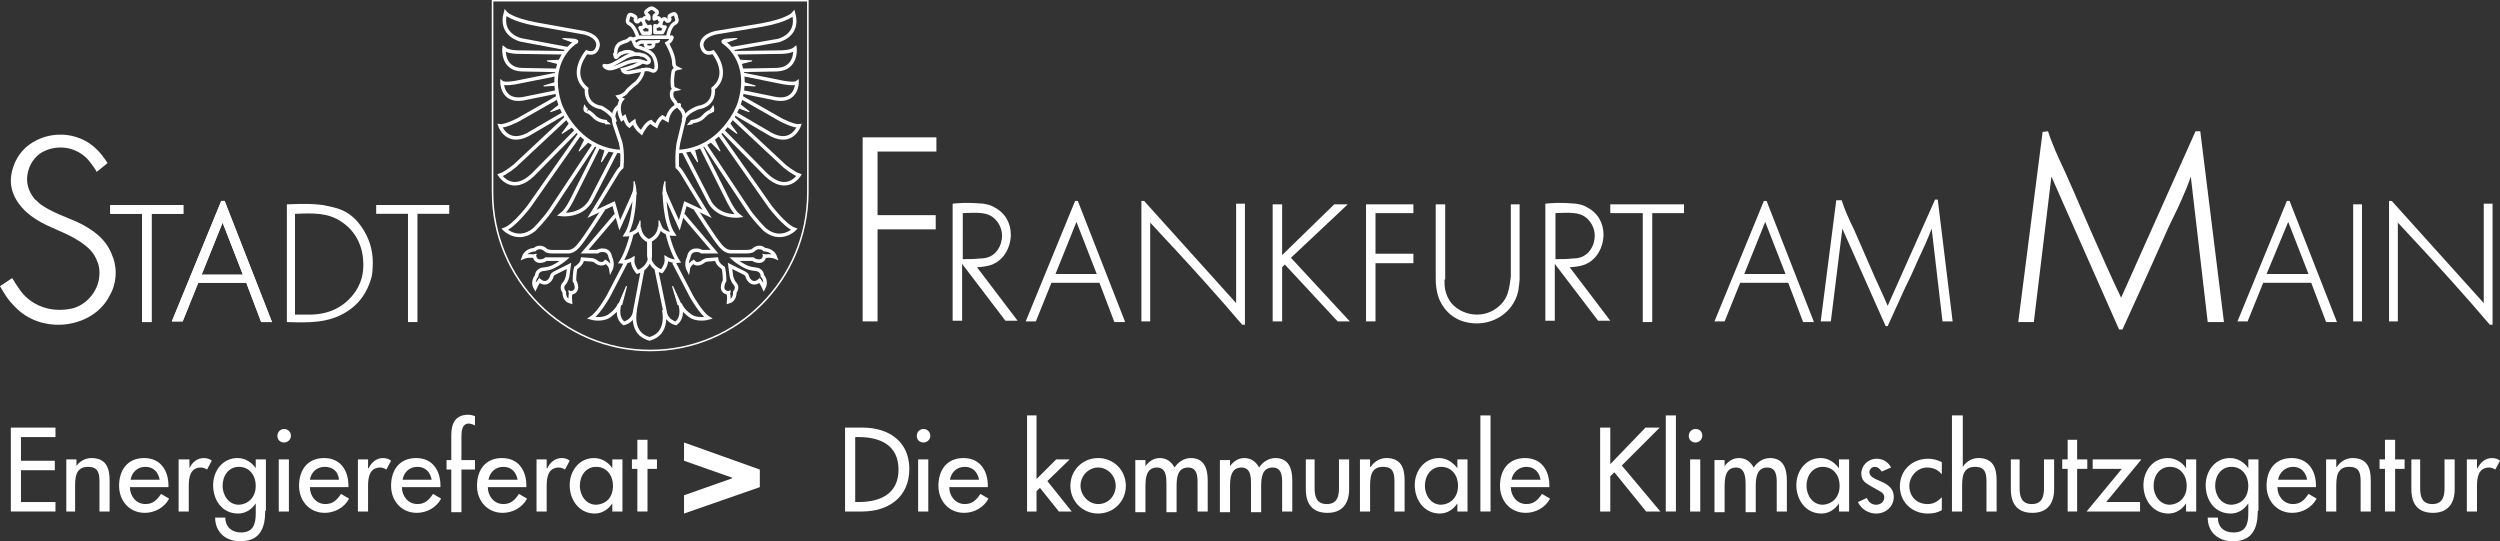 <?xml version="1.0" encoding="utf-8"?>
<!-- Generator: Adobe Illustrator 26.0.3, SVG Export Plug-In . SVG Version: 6.00 Build 0)  -->
<svg version="1.1" id="Ebene_1" xmlns="http://www.w3.org/2000/svg" xmlns:xlink="http://www.w3.org/1999/xlink" x="0px" y="0px"
	 width="369.5px" height="80px" viewBox="0 0 369.5 80" style="enable-background:new 0 0 369.5 80;" xml:space="preserve">
<rect x="0" y="0" width="369.5" height="80" fill="#333333" stroke="none"/>
<style type="text/css">
	.st0{fill:#FFFFFF;}
	.st1{fill:none;stroke:#FFFFFF;stroke-width:0.158;stroke-miterlimit:3.864;}
	.st2{fill:none;stroke:#FFFFFF;stroke-width:0.526;stroke-linecap:round;stroke-miterlimit:3.864;}
	.st3{fill:none;stroke:#FFFFFF;stroke-width:0.526;stroke-linejoin:round;stroke-miterlimit:3.864;}
	.st4{fill:none;stroke:#FFFFFF;stroke-width:0.526;stroke-miterlimit:3.864;}
	.st5{fill:none;stroke:#FFFFFF;stroke-width:0.158;stroke-linejoin:round;stroke-miterlimit:3.864;}
	.st6{fill:none;stroke:#FFFFFF;stroke-width:0.231;stroke-miterlimit:3.864;}
</style>
<path class="st0" d="M14.3,25.4c-0.1-0.2-0.7-1.1-1.2-1.7c-0.5-0.6-1.9-1.9-4.2-1.9c-0.5,0-1.8,0.1-3,0.9C4.2,24,4,25.8,4,26.5
	c0,1,0.4,2.1,1.2,3c0.1,0,0.4,0.4,0.8,0.7c1.5,1.1,3.8,1.9,5.4,2.6c2.3,1.1,4.3,2.5,5.2,5c0.2,0.4,0.5,1.4,0.5,2.5
	c0,1.7-0.6,2.9-0.9,3.4c-1.4,2.8-4.5,4.3-7.6,4.3c-1.4,0-4.4-0.3-6.8-3.1c-0.5-0.5-1-1.2-1.8-2.6l1.8-1.2c0.1,0.2,0.8,1.3,1.4,2.1
	c1.4,1.7,3.4,2.6,5.6,2.6c1,0,1.9-0.2,2.2-0.3c2.1-0.7,3.7-2.8,3.7-5.1c0-0.3,0-1-0.3-1.7c-0.5-1.4-1.4-2.2-2.6-3
	c-2.1-1.4-4.5-2-6.5-3.3c-1.9-1.2-3.7-3.2-3.7-5.7c0-0.9,0.3-3,2-4.7c0.7-0.7,2.5-2.1,5.4-2.1c0.9,0,3.1,0.2,5,1.9
	c0.8,0.7,1.3,1.4,1.9,2.3L14.3,25.4z"/>
<polygon class="st0" points="27.1,31.6 22.4,31.6 22.4,47.6 21,47.6 21,31.6 16.3,31.6 16.3,30.3 27.1,30.3 "/>
<polygon class="st0" points="27.1,31.6 22.4,31.6 22.4,47.6 21,47.6 21,31.6 16.3,31.6 16.3,30.3 27.1,30.3 "/>
<path class="st0" d="M32.9,32.9l3,7.7h-6.1L32.9,32.9z M32.7,29.7l-7.3,17.8H27l2.3-5.7h7.1l2.2,5.8h1.6l-7-17.9H32.7z"/>
<path class="st0" d="M32.9,32.9l3,7.7h-6.1L32.9,32.9z M32.7,29.7l-7.3,17.8H27l2.3-5.7h7.1l2.2,5.8h1.6l-7-17.9H32.7z"/>
<path class="st0" d="M43.7,31.6c2.5-0.1,4.8-0.2,6.8,1.2c1.1,0.7,3.2,2.6,3.2,6.3c0,1-0.1,2.9-1.8,4.8c-2.2,2.5-5.1,2.6-6.2,2.6
	c-0.7,0-1.4,0-2.1,0V31.6z M42.4,47.6c3.1,0.1,6.1,0.2,8.8-1.5c2.6-1.6,3.4-4,3.7-5.1c0.1-0.3,0.2-1.2,0.2-2.2
	c0-3.2-1.6-5.3-2.4-6.2c-1.4-1.5-2.8-1.8-3.6-2c-0.4-0.1-0.9-0.2-1.4-0.3c-1.8-0.2-2.3-0.2-5.3-0.1V47.6z"/>
<polygon class="st0" points="66.4,31.6 61.7,31.6 61.7,47.6 60.3,47.6 60.3,31.6 55.6,31.6 55.6,30.3 66.4,30.3 "/>
<polygon class="st0" points="138.4,20.3 138.4,22.4 129.7,22.4 129.7,31.8 138.3,31.8 138.3,33.9 129.7,33.9 129.7,47.5 127.5,47.5 
	127.5,20.3 "/>
<path class="st0" d="M142.2,31.5c2.3-0.1,3.5-0.1,4.4,0.5c0.9,0.6,1.5,1.7,1.5,2.8c0,0.9-0.3,1.6-0.5,1.9c-0.8,1.4-2.1,1.5-2.7,1.5
	c-0.9,0.1-1.7,0.1-2.6,0.1V31.5z M144.4,39.5c1.5-0.1,2.6-0.3,3.6-1.3c1.2-1.2,1.4-2.8,1.4-3.5c0-1.8-0.9-3.3-2.5-4.1
	c-0.5-0.3-1-0.4-1.6-0.5c-2.3-0.2-3.4-0.1-4.5,0v17.3h1.4v-8.4l6.4,8.4h1.8L144.4,39.5z"/>
<path class="st0" d="M159.1,32.8l3,7.7H156L159.1,32.8z M158.9,29.7l-7.3,17.8h1.5l2.3-5.7h7.1l2.2,5.8h1.6l-7-17.9H158.9z"/>
<path class="st0" d="M169.1,29.7l13.6,15.1V30.1h1.3V48h-0.4c-1.8-2.1-3.7-4.3-5.6-6.4c-2.6-2.9-5.3-5.8-8-8.7v14.6h-1.3V29.7H169.1
	z"/>
<polygon class="st0" points="189.5,30.2 189.5,37.7 197.2,30.2 199.2,30.2 190.8,38.1 199.5,47.5 197.7,47.5 189.9,39.1 189.5,39.5 
	189.5,47.5 188.1,47.5 188.1,30.2 "/>
<polygon class="st0" points="208.9,30.2 208.9,31.5 203.3,31.5 203.3,37.5 208.9,37.5 208.9,38.9 203.3,38.9 203.3,47.5 201.9,47.5 
	201.9,30.2 "/>
<path class="st0" d="M213.5,41.3c0,0.6-0.1,2.2,1.1,3.6c0.9,1,2.3,1.6,3.7,1.6c1.4,0,2.8-0.6,3.8-1.8c0.9-1.1,1-2.4,1.2-3.8V30.2
	h1.3v11.1c0,0.1-0.1,1.1-0.2,1.7c-0.4,1.9-1.6,3-2.1,3.4c-1.1,0.9-2.6,1.4-4,1.4c-3.9,0-5.4-2.8-5.8-4.2c-0.2-0.8-0.3-1.5-0.3-2.3
	V30.2h1.4V41.3z"/>
<path class="st0" d="M229.8,31.5c2.3-0.1,3.5-0.1,4.4,0.5c0.9,0.6,1.5,1.7,1.5,2.8c0,0.9-0.3,1.6-0.5,1.9c-0.8,1.4-2.1,1.5-2.7,1.5
	c-0.9,0.1-1.7,0.1-2.6,0.1V31.5z M232,39.5c1.5-0.1,2.6-0.3,3.6-1.3c1.2-1.2,1.4-2.8,1.4-3.5c0-1.8-0.9-3.3-2.5-4.1
	c-0.5-0.3-1-0.4-1.6-0.5c-2.3-0.2-3.4-0.1-4.5,0v17.3h1.4v-8.4l6.4,8.4h1.8L232,39.5z"/>
<polygon class="st0" points="248.9,31.5 244.2,31.5 244.2,47.6 242.8,47.6 242.8,31.5 238,31.5 238,30.2 248.9,30.2 "/>
<path class="st0" d="M260.9,32.8l3,7.7h-6.1L260.9,32.8z M260.7,29.7l-7.3,17.8h1.5l2.3-5.7h7.1l2.2,5.8h1.6l-7-17.9H260.7z"/>
<path class="st0" d="M272.2,29.6c0.2,0.6,0.4,1.2,0.7,1.9c0.4,0.9,0.8,1.8,1.2,2.6c0.8,1.8,1.6,3.7,2.4,5.5c0.8,1.9,1.7,3.7,2.5,5.6
	l7-15.7h0.4l2.2,18h-1.5l-1.6-13.7c-0.3,0.8-0.6,1.5-0.9,2.2c-0.4,0.9-0.8,1.7-1.2,2.6c-0.6,1.4-1.2,2.7-1.9,4.1
	c-0.8,1.8-1.7,3.7-2.5,5.5h-0.3l-6.4-14.4l-1.7,13.7h-1.5l2.3-17.9L272.2,29.6z"/>
<path class="st0" d="M302.7,19.4c0.3,1,0.7,1.9,1.1,2.9c0.6,1.4,1.3,2.8,1.9,4.2c1.3,2.9,2.5,5.8,3.8,8.7c1.3,2.9,2.6,5.9,4,8.8
	l11-24.6h0.7l3.5,28.2h-2.4l-2.5-21.5c-0.4,1.2-0.9,2.4-1.4,3.5c-0.6,1.4-1.3,2.7-1.9,4c-1,2.2-1.9,4.3-2.9,6.5
	c-1.3,2.9-2.6,5.7-3.9,8.6h-0.5l-10-22.6l-2.6,21.5h-2.3l3.6-28.1L302.7,19.4z"/>
<path class="st0" d="M338.2,32.8l3,7.7H335L338.2,32.8z M338,29.7l-7.3,17.8h1.5l2.3-5.7h7.1l2.2,5.8h1.6l-7-17.9H338z"/>
<rect x="347.8" y="30.2" class="st0" width="1.3" height="17.3"/>
<path class="st0" d="M353.5,29.7l13.6,15.1V30.1h1.3V48h-0.4c-1.8-2.1-3.7-4.3-5.6-6.4c-2.6-2.9-5.3-5.8-8-8.7v14.6h-1.3V29.7H353.5
	z"/>
<path class="st0" d="M94.2,33.6c0,0,0.4-0.7,0.4-1c0,0,0,1,0,1.1L94.2,33.6z"/>
<path class="st1" d="M94.2,33.6c0,0,0.4-0.7,0.4-1c0,0,0,1,0,1.1L94.2,33.6z"/>
<path class="st0" d="M93.4,28.9c0,0,0.4-0.8,0.3-2.1c0,0,0.3,0.7,0.3,1.9L93.4,28.9z"/>
<path class="st1" d="M93.4,28.9c0,0,0.4-0.8,0.3-2.1c0,0,0.3,0.7,0.3,1.9L93.4,28.9z"/>
<path class="st2" d="M93.6,5.9c0,0,0.4-0.4,1-0.4l4.7,0 M95,10.3c0,0,0.2,0.7-0.9,1.9c0,0-1.2,0.9-1.6,1.5c0,0-0.5,0.5-1.1,0.6
	c0,0,0.2,0.3,0.5,0.4c0,0-0.9,1,0,2.9l0.4-0.3c0,0,0.3,1,0.7,1.3c0,0,0.4-0.4,0.7-0.6c0,0,0.1,0.8,1.1,1.6c0,0,0.7-1.4,1.4-1.6
	c0,0,0.1,0.2,0.8,0.6c0,0,0.3-0.9,0.9-1.3l0.7,0.4c0,0,0.2-1.7,1.8-2.2"/>
<path class="st3" d="M93.9,8.1c0,0-0.8-0.9-2.1-0.2 M98.7,5.5c0,0,0.2-1.7,1.1-2.1c0,0,0.4-0.2,0.2-0.7l-0.1-0.4
	c0,0-0.1-0.4-0.5-0.2L99,2.3C98.8,2.5,99,2.8,99,2.8s0,0.2-0.2,0.3c0,0-0.2,0.1-0.3-0.1c0,0-0.2-0.4-0.6-0.1c0,0-0.1,0.1-0.2,0.4
	c0,0.1-0.1,0.4,0,0.5c0,0,0,0.2,0.6,0.2l-0.4,0.8h-1.1v-1c0,0,0.6,0.3,0.8-0.4 M94.3,5.5c0,0-0.5-1.7-1.3-2c0,0-0.4-0.2-0.2-0.7
	l0.1-0.4c0,0,0.1-0.4,0.5-0.2l0.4,0.2c0.3,0.2,0.1,0.5,0.1,0.5s0,0.2,0.2,0.3c0,0,0.2,0.1,0.3-0.1c0,0,0.2-0.4,0.6-0.1
	c0,0,0.1,0.1,0.2,0.4c0,0.1,0.1,0.4,0,0.5c0,0,0,0.2-0.6,0.2l0.4,0.8h1.1v-1c0,0-0.6,0.3-0.8-0.4"/>
<path class="st4" d="M91,7.9c0,0-0.1-1.1,0.7-1.5c0,0,0.4-0.2,0.8-0.3c0,0,0.3-0.1,0.5-0.3c0,0,0.1-0.2,0.3-0.1c0.2,0,0.1,0,0.2,0.1
	c0,0,0.2,0.4,0.4,0.9c0,0,0.1,0.2,0.5,0.3c0,0,1.7,0.4,2.2,1.3c0,0,0.4,0.6,0.4,1.6c0,0,0,0.5-0.4,0.6c0,0-0.2,0-0.6-0.2
	c0,0-0.4-0.1-0.8,0c0,0-1.1,0.2-2.1,0.4c0,0-0.9,0.2-1.1-0.4c0,0,1.8-0.4,3-1.2"/>
<path class="st3" d="M95.7,6.2c0,0-0.3,0-0.3,0.4c0,0,0,0.4,0.6,0.4c0,0,0.6,0,0.6-0.4c0,0,0-0.4-0.4-0.4 M94,6.7
	c0,0,0.5-0.5,0.8-0.5c0,0,2,0,2.1,0 M93.9,8c0,0-1,0.1-1.7,0.6c0,0-0.5,0.3-1.4,0.8c0,0-0.8,0.5-1.5,0.3c0,0,0.3,0.6,1.2,0.4
	c0,0,0.5-0.1,1.8-0.7c0,0,1.5-0.7,2.6-0.3c0,0,0.4,0.1,0.7,0.2c0,0,0.5,0,0.3-0.5c0,0-0.4-0.7-1.2-0.7C94.7,8,94.3,8,93.9,8z"/>
<path class="st0" d="M96.9,6h0.6c0,0-0.1,0.4-0.6,0.3C96.8,6.4,96.9,6,96.9,6"/>
<path class="st5" d="M96.9,6h0.6c0,0-0.1,0.4-0.6,0.3C96.8,6.4,96.9,6,96.9,6z"/>
<path class="st0" d="M91.7,7.7c0,0-0.2,0-0.5,0.5c0,0-0.1,0.1-0.1,0c0,0,0-0.1,0-0.3l-0.4,0c0,0,0,0.5,0.2,0.7c0,0,0.1,0.1,0.3,0
	c0.2-0.1,0.2-0.3,0.6-0.5C92.1,7.9,91.7,7.7,91.7,7.7"/>
<path class="st5" d="M91.7,7.7c0,0-0.2,0-0.5,0.5c0,0-0.1,0.1-0.1,0c0,0,0-0.1,0-0.3l-0.4,0c0,0,0,0.5,0.2,0.7c0,0,0.1,0.1,0.3,0
	c0.2-0.1,0.2-0.3,0.6-0.5C92.1,7.9,91.7,7.7,91.7,7.7z"/>
<path class="st4" d="M86.6,16.3c0,0-0.1,0.1,0.5,0.3c0,0,0.3,0.2,0.7,0.6c0,0,0.5,0.7,1.9,0.8 M83.9,7.2L77,5.9c0,0-3.2-0.7-2.3-4
	c0,0,0.8,1,4.7,1.7l6.7,1.2c0,0,2.2,0.3,2.3,1.8c0,0-0.1,1.7-1.7,1.1c0,0-2.7,3.2,0,5.4c0,0-0.4,2.4,2.2,2.8c0,0,1.9,1,2,2.1"/>
<polygon class="st0" points="89.5,17.9 89.6,17.9 90.1,18.3 89.5,18.3 "/>
<polygon class="st1" points="89.5,17.9 89.6,17.9 90.1,18.3 89.5,18.3 "/>
<path class="st0" d="M86.4,16.4c0,0-0.2-0.2,0-0.8c0,0,0.2,0.4,0.4,0.5l-0.1,0.2L86.4,16.4z"/>
<path class="st1" d="M86.4,16.4c0,0-0.2-0.2,0-0.8c0,0,0.2,0.4,0.4,0.5l-0.1,0.2L86.4,16.4z"/>
<path class="st4" d="M88.5,21.6l-3.9,7.8c0,0-0.8,1.7-1.6,2.3c0,0,3.2,0.4,4.5-2.4l3.6-7 M85.7,19.8l-7.5,10.7c0,0-2.2,2.9-3.6,3.4
	c0,0,2,2,4.4,0c0,0,1.3-1.3,2.3-2.7l6.5-9.8 M83.7,17.4l-7.6,7.1c0,0-1.3,1.1-2.2,1.4c0,0,1.8,2.9,4.9-0.1l6.4-6.5 M82.4,14.4
	l-5.8,3.3c0,0-1.9,1-2.7,0.9c0,0,1,2.9,4.1,1.3l5.3-3.1 M82.2,11l-6,1.2c0,0-1.6,0.3-2,0c0,0,0,2.9,3.1,2.4l4.9-1 M83.5,7.8l-7-0.1
	c0,0-1.4,0-2-0.5c0,0-0.3,3,2.6,3.1l5.3,0.1"/>
<path class="st3" d="M85.1,6.2c0,0-4.5,2.7-2.3,9.3c0,0,2.4,6.6,9,6.9"/>
<path class="st0" d="M85.2,6.4c0,0,0.2-0.1,0.2-0.3c0,0,0-0.2-0.5-0.3c0,0-1.3-0.1-1.7-0.1l1.4,0.5L85.2,6.4z"/>
<path class="st5" d="M85.2,6.4c0,0,0.2-0.1,0.2-0.3c0,0,0-0.2-0.5-0.3c0,0-1.3-0.1-1.7-0.1l1.4,0.5L85.2,6.4z"/>
<polygon class="st0" points="80.9,9 82.8,8.9 82.5,9.4 "/>
<polygon class="st5" points="80.9,9 82.8,8.9 82.5,9.4 "/>
<polygon class="st0" points="80.4,12.7 82.1,12.2 82.2,12.6 "/>
<polygon class="st5" points="80.4,12.7 82.1,12.2 82.2,12.6 "/>
<polygon class="st0" points="81.4,16.5 82.8,15.4 83,15.9 "/>
<polygon class="st5" points="81.4,16.5 82.8,15.4 83,15.9 "/>
<polygon class="st0" points="83.1,19.7 84.2,18.2 84.6,18.7 "/>
<polygon class="st5" points="83.1,19.7 84.2,18.2 84.6,18.7 "/>
<polygon class="st0" points="85.6,22.3 86.5,20.5 87,20.9 "/>
<polygon class="st5" points="85.6,22.3 86.5,20.5 87,20.9 "/>
<polygon class="st0" points="88.9,23.9 89.5,22 90,22.2 "/>
<polygon class="st5" points="88.9,23.9 89.5,22 90,22.2 "/>
<path class="st4" d="M93.9,45.8c0,0-0.9,3.6,2.2,4.3 M92.5,38.8l-2.6,5c0,0-1.4,2.5-2.5,3.2c0,0,1.8,0.5,2.9-0.5
	c0,0,0.9-0.6,1.3-1.6c0,0-0.7,1.9,0.6,2.9c0,0,1.4-0.3,1.6-1.7l1.2-6.3 M91.5,15.7c0,0-1.2,0.6-0.7,2.6l0.9,2.7c0,0,0.4,1.2,0.2,3.7
	c0,0-0.4,0.3-0.8,1c-0.4,0.7-3.6,5.9-3.6,5.9l3.2-1.5l0.9,3.2l2.2-4.9c0,0,0,4.3-1.3,6.3c0,0,1.4,0,2-1.1c0,0,0,1.5,1.6,2.1l0,2.2
	c0,0-0.1,1.7-1.9,2.3c0,0-0.8-0.9-0.7-1.9c0,0-0.8,0.5-1.7,0.4c0,0,0.9-1.3,1.6-4.2"/>
<polygon class="st0" points="91.5,44.9 91.5,45.1 91.5,44.9 92.6,42.3 91.9,45 91.5,45.1 "/>
<polygon class="st1" points="91.5,44.9 91.5,45.1 91.5,44.9 92.6,42.3 91.9,45 91.5,45.1 "/>
<path class="st4" d="M89.2,30.9c0,0-2.8,4.4-3.6,5.3c0,0-0.7,1-1.6,1h-2.4c0,0-0.6,0-0.9-0.2c0,0-0.8-0.9-1.7-0.1c0,0-1.2,0-1.6,1.1
	c0,0,0.7-0.3,1.6-0.1c0,0,0.1,0.7,0.8,0.7c0,0,0.6,0,0.9-0.3l2.8,0c0,0-0.8,0.7-1.9,1.2c0,0-0.4,0.2-1.3,0.3c0,0-0.9,0-1,1
	c0,0-0.7,0.8-0.2,1.7c0,0,0.4-0.9,0.7-1c0,0,0.5,0.5,1.1,0.2c0,0,0.5-0.2,0.7-1c0,0,0-0.2,0.7-0.5l1.8-0.9l-0.2,1.5
	c0,0-0.1,0.6-0.5,1.1c0,0-0.6,0.5,0,1.3c0,0-0.1,1.1,0.9,1.4c0,0-0.1-1,0.1-1.3c0,0,0.8-0.1,0.8-0.8c0,0,0-0.6-0.3-1
	c0,0,0-1.2,0.2-1.9c0,0,0.9-0.5,1-1.3l1.3,0.1c0,0,0.3,0,0.6,0.2c0,0,0.9,0.8,1.5,0.1c0,0,0.7,0.4,0.8,1.1c0,0,0.4-0.8-0.1-1.8
	c0,0-0.1-1-1-1c0,0-0.5-0.1-0.9,0.2h-1.9l4.6-5.4"/>
<path class="st0" d="M79.1,38c0,0,0-0.3,0.1-0.4c0,0-0.4,0-0.4,0.3L79.1,38z"/>
<path class="st1" d="M79.1,38c0,0,0-0.3,0.1-0.4c0,0-0.4,0-0.4,0.3L79.1,38z"/>
<path class="st0" d="M79.9,41.5c0,0-0.2-0.2-0.2-0.3c0,0-0.2,0.2-0.1,0.4C79.7,41.7,79.9,41.5,79.9,41.5"/>
<path class="st1" d="M79.9,41.5c0,0-0.2-0.2-0.2-0.3c0,0-0.2,0.2-0.1,0.4C79.7,41.7,79.9,41.5,79.9,41.5z"/>
<path class="st0" d="M84.5,43.1c0,0-0.3,0-0.4-0.1c0,0-0.1,0.4,0.3,0.4C84.9,43.5,84.5,43.1,84.5,43.1"/>
<path class="st1" d="M84.5,43.1c0,0-0.3,0-0.4-0.1c0,0-0.1,0.4,0.3,0.4C84.9,43.5,84.5,43.1,84.5,43.1z"/>
<path class="st4" d="M105.2,16.3c0,0,0.1,0.1-0.5,0.3c0,0-0.3,0.2-0.7,0.6c0,0-0.5,0.7-1.9,0.8 M108.1,7.2l6.9-1.2
	c0,0,3.2-0.7,2.3-4c0,0-0.8,1-4.7,1.7L106,4.8c0,0-2.2,0.3-2.3,1.8c0,0,0.1,1.7,1.7,1.1c0,0,2.7,3.2,0,5.4c0,0,0.4,2.4-2.2,2.8
	c0,0-2,0.7-2.2,1.9"/>
<polygon class="st0" points="102.3,17.9 102.1,17.9 101.7,18.4 102.3,18.3 "/>
<polygon class="st1" points="102.3,17.9 102.1,17.9 101.7,18.4 102.3,18.3 "/>
<path class="st0" d="M105.4,16.5c0,0,0.2-0.2,0-0.8c0,0-0.2,0.4-0.4,0.5l0.1,0.2L105.4,16.5z"/>
<path class="st1" d="M105.4,16.5c0,0,0.2-0.2,0-0.8c0,0-0.2,0.4-0.4,0.5l0.1,0.2L105.4,16.5z"/>
<path class="st4" d="M103.6,21.6l4,8c0,0,0.8,1.7,1.6,2.3c0,0-3.2,0.4-4.5-2.4l-3.7-7.2 M106.3,19.8l7.5,10.7c0,0,2.2,2.9,3.6,3.4
	c0,0-2,2-4.4,0c0,0-1.3-1.3-2.3-2.7l-6.5-9.8 M108.3,17.4l7.6,7.1c0,0,1.3,1.1,2.2,1.4c0,0-1.8,2.9-4.9-0.1l-6.4-6.5 M109.6,14.4
	l5.8,3.3c0,0,1.9,1,2.7,0.9c0,0-1,2.9-4.1,1.3l-5.3-3.1 M109.8,11l6,1.2c0,0,1.6,0.3,2,0c0,0,0,2.9-3.1,2.4l-4.9-1 M108.5,7.8l7-0.1
	c0,0,1.4,0,2-0.5c0,0,0.3,3-2.7,3.1l-5.3,0.1"/>
<path class="st3" d="M106.9,6.2c0,0,4.5,2.7,2.3,9.3c0,0-2.4,6.6-9,6.9"/>
<path class="st0" d="M106.9,6.4c0,0-0.2-0.1-0.2-0.3c0,0,0-0.2,0.5-0.3c0,0,1.3-0.1,1.7-0.1l-1.4,0.5L106.9,6.4z"/>
<path class="st5" d="M106.9,6.4c0,0-0.2-0.1-0.2-0.3c0,0,0-0.2,0.5-0.3c0,0,1.3-0.1,1.7-0.1l-1.4,0.5L106.9,6.4z"/>
<polygon class="st0" points="111.1,9 109.3,8.9 109.5,9.4 "/>
<polygon class="st5" points="111.1,9 109.3,8.9 109.5,9.4 "/>
<polygon class="st0" points="111.6,12.7 109.9,12.2 109.9,12.6 "/>
<polygon class="st5" points="111.6,12.7 109.9,12.2 109.9,12.6 "/>
<polygon class="st0" points="110.7,16.5 109.3,15.4 109.1,15.9 "/>
<polygon class="st5" points="110.7,16.5 109.3,15.4 109.1,15.9 "/>
<polygon class="st0" points="108.9,19.7 107.8,18.2 107.4,18.6 "/>
<polygon class="st5" points="108.9,19.7 107.8,18.2 107.4,18.6 "/>
<polygon class="st0" points="106.4,22.3 105.5,20.5 105,20.9 "/>
<polygon class="st5" points="106.4,22.3 105.5,20.5 105,20.9 "/>
<polygon class="st0" points="103.1,23.9 102.6,22 102,22.2 "/>
<polygon class="st5" points="103.1,23.9 102.6,22 102,22.2 "/>
<path class="st4" d="M98.1,45.8c0,0,0.9,3.6-2.2,4.3 M99.6,38.8l2.6,5c0,0,1.4,2.5,2.5,3.2c0,0-1.8,0.5-2.9-0.5c0,0-0.9-0.6-1.3-1.6
	c0,0,0.7,1.9-0.6,2.9c0,0-1.4-0.3-1.6-1.7L97,39.8 M99.8,15.2l0.9,1c0,0,0.7,0.7,0.3,1.9l-0.7,2.9c0,0-0.3,1.1-0.2,3.7
	c0,0,0.4,0.3,0.8,1c0.4,0.7,3.6,5.9,3.6,5.9l-3.2-1.5l-0.9,3.2l-2.2-4.9c0,0,0,4.3,1.3,6.2c0,0-1.4,0-2-1.1c0,0,0,1.5-1.6,2.1l0,2.2
	c0,0,0.1,1.7,1.9,2.3c0,0,0.8-0.9,0.7-1.9c0,0,0.8,0.5,1.7,0.4c0,0-0.9-1.3-1.6-4.2"/>
<polygon class="st0" points="100.6,44.9 100.5,45.1 100.6,44.9 99.4,42.3 100.2,45 100.5,45.1 "/>
<polygon class="st1" points="100.6,44.9 100.5,45.1 100.6,44.9 99.4,42.3 100.2,45 100.5,45.1 "/>
<path class="st4" d="M102.8,30.9c0,0,2.8,4.4,3.6,5.3c0,0,0.7,1,1.6,1h2.4c0,0,0.6,0,0.9-0.2c0,0,0.8-0.9,1.7-0.1c0,0,1.2,0,1.6,1.1
	c0,0-0.7-0.3-1.6-0.1c0,0-0.1,0.7-0.8,0.7c0,0-0.6,0-0.9-0.3l-2.8,0c0,0,0.8,0.7,1.9,1.2c0,0,0.4,0.2,1.3,0.3c0,0,0.9,0,1,1
	c0,0,0.7,0.7,0.2,1.7c0,0-0.4-0.9-0.7-1c0,0-0.5,0.5-1.1,0.2c0,0-0.5-0.2-0.7-1c0,0,0-0.2-0.7-0.5l-1.8-0.9l0.2,1.5
	c0,0,0.1,0.6,0.5,1.1c0,0,0.6,0.5,0,1.3c0,0,0.1,1.1-0.9,1.4c0,0,0.1-1-0.1-1.3c0,0-0.8-0.1-0.8-0.8c0,0,0-0.6,0.3-1
	c0,0,0-1.2-0.2-1.9c0,0-0.9-0.5-1-1.3l-1.3,0.1c0,0-0.3,0-0.6,0.2c0,0-0.9,0.8-1.5,0.1c0,0-0.7,0.4-0.8,1.1c0,0-0.4-0.8,0.1-1.8
	c0,0,0.1-1,1-1c0,0,0.5-0.1,0.9,0.2h1.9l-4.6-5.4"/>
<path class="st0" d="M112.9,38c0,0,0-0.3-0.1-0.4c0,0,0.4,0,0.4,0.3L112.9,38z"/>
<path class="st1" d="M112.9,38c0,0,0-0.3-0.1-0.4c0,0,0.4,0,0.4,0.3L112.9,38z"/>
<path class="st0" d="M112.1,41.5c0,0,0.2-0.2,0.2-0.3c0,0,0.2,0.2,0.1,0.4C112.3,41.7,112.1,41.5,112.1,41.5"/>
<path class="st1" d="M112.1,41.5c0,0,0.2-0.2,0.2-0.3c0,0,0.2,0.2,0.1,0.4C112.3,41.7,112.1,41.5,112.1,41.5z"/>
<path class="st0" d="M107.5,43.1c0,0,0.3,0,0.4-0.1c0,0,0.1,0.4-0.3,0.4C107.2,43.5,107.5,43.1,107.5,43.1"/>
<path class="st1" d="M107.5,43.1c0,0,0.3,0,0.4-0.1c0,0,0.1,0.4-0.3,0.4C107.2,43.5,107.5,43.1,107.5,43.1z"/>
<path class="st4" d="M99.9,15.2c-0.5-0.5-0.6-0.9-0.6-0.9c-0.1-0.4,0-0.7,0-0.7c0-0.3,0.5-0.4,0.5-0.4c-0.5-0.2-0.4-0.7-0.4-0.7
	c-0.1-0.8,0.1-1.9,0.1-1.9c0.1-0.4,0.6-0.5,0.6-0.5c-0.6-0.3-0.5-0.8-0.5-0.8c0-1.2-1-2.9-1-2.9c0.7-0.4,0.7-0.9,0.7-0.9"/>
<path class="st0" d="M98.6,28.9c0,0-0.4-0.8-0.3-2.1c0,0-0.3,0.7-0.3,1.9L98.6,28.9z"/>
<path class="st1" d="M98.6,28.9c0,0-0.4-0.8-0.3-2.1c0,0-0.3,0.7-0.3,1.9L98.6,28.9z"/>
<path class="st3" d="M95.1,3.2c0,0-0.1-0.3,0.1-0.5c0.1-0.1,0.4-0.2,0.7,0.1l0-0.3c0,0,0-0.2-0.3-0.4c0,0-0.3-0.3,0-0.5l0.4-0.3
	c0,0,0.2-0.1,0.3-0.1c0.1,0,0.3,0.1,0.3,0.1L97,1.6c0.3,0.2,0,0.5,0,0.5c-0.3,0.2-0.3,0.3-0.3,0.3l0,0.4c0.4-0.2,0.6-0.2,0.7-0.1
	c0.2,0.2,0.1,0.5,0.1,0.5"/>
<path class="st0" d="M97.8,33.6c0,0-0.3-0.7-0.4-1c0,0,0,1.1,0,1.1L97.8,33.6z"/>
<path class="st1" d="M97.8,33.6c0,0-0.3-0.7-0.4-1c0,0,0,1.1,0,1.1L97.8,33.6z"/>
<path class="st6" d="M119.4,0.1v28.3c0,12.9-10.4,23.4-23.3,23.4c-12.9,0-23.3-10.5-23.3-23.4V0.1L119.4,0.1z"/>
<polygon class="st0" points="1.6,63.2 8.2,63.2 8.2,64.6 3.1,64.6 3.1,68.1 8.1,68.1 8.1,69.5 3.1,69.5 3.1,74.2 8.2,74.2 8.2,75.6 
	1.6,75.6 "/>
<path class="st0" d="M11.2,69L11.2,69c0.5-0.8,1.4-1.3,2.3-1.3c2.2,0,2.7,1.5,2.7,3.3v4.6h-1.5v-4.4c0-1.3-0.2-2.2-1.7-2.2
	c-1.9,0-1.9,1.7-1.9,3.1v3.5H9.8v-7.7h1.5V69z"/>
<path class="st0" d="M19.2,72c0,1.3,0.9,2.5,2.3,2.5c1.1,0,1.7-0.6,2.3-1.5l1.2,0.7c-0.7,1.3-2.1,2.1-3.6,2.1c-2.3,0-3.8-1.8-3.8-4
	c0-2.4,1.3-4.1,3.7-4.1c2.4,0,3.6,1.8,3.6,4.1V72H19.2z M23.6,70.9c-0.2-1.1-0.9-1.9-2.1-1.9c-1.2,0-2,0.8-2.2,1.9H23.6z"/>
<path class="st0" d="M28,69.2L28,69.2c0.4-0.9,1.2-1.5,2.1-1.5c0.4,0,0.9,0.1,1.2,0.4l-0.7,1.3c-0.3-0.2-0.6-0.3-0.9-0.3
	c-1.6,0-1.8,1.5-1.8,2.7v3.8h-1.5v-7.7H28V69.2z"/>
<path class="st0" d="M39.2,75.5c0,2.6-0.8,4.5-3.7,4.5c-2.1,0-3.7-1.3-3.7-3.5h1.5c0,1.4,1,2.2,2.3,2.2c1.8,0,2.2-1.2,2.2-2.8v-1.5
	h0c-0.6,0.9-1.5,1.5-2.6,1.5c-2.4,0-3.7-2-3.7-4.2c0-2.1,1.4-4,3.6-4c1.1,0,2.1,0.6,2.7,1.5h0v-1.3h1.5V75.5z M37.8,71.8
	c0-1.5-0.9-2.8-2.5-2.8c-1.5,0-2.4,1.3-2.4,2.8c0,1.4,0.9,2.8,2.4,2.8C36.9,74.5,37.8,73.3,37.8,71.8"/>
<path class="st0" d="M43,64.4c0,0.6-0.5,1-1,1c-0.6,0-1-0.4-1-1c0-0.6,0.5-1,1-1C42.5,63.4,43,63.8,43,64.4 M42.7,75.6h-1.5v-7.7
	h1.5V75.6z"/>
<path class="st0" d="M45.8,72c0,1.3,0.9,2.5,2.3,2.5c1.1,0,1.7-0.6,2.3-1.5l1.2,0.7c-0.7,1.3-2.1,2.1-3.6,2.1c-2.3,0-3.8-1.8-3.8-4
	c0-2.4,1.3-4.1,3.7-4.1c2.4,0,3.6,1.8,3.6,4.1V72H45.8z M50.1,70.9C50,69.7,49.2,69,48,69c-1.2,0-2,0.8-2.2,1.9H50.1z"/>
<path class="st0" d="M54.5,69.2L54.5,69.2c0.4-0.9,1.2-1.5,2.1-1.5c0.4,0,0.9,0.1,1.2,0.4l-0.7,1.3c-0.3-0.2-0.6-0.3-0.9-0.3
	c-1.6,0-1.8,1.5-1.8,2.7v3.8h-1.5v-7.7h1.5V69.2z"/>
<path class="st0" d="M59.4,72c0,1.3,0.9,2.5,2.3,2.5c1.1,0,1.7-0.6,2.3-1.5l1.2,0.7c-0.7,1.3-2.1,2.1-3.6,2.1c-2.3,0-3.8-1.8-3.8-4
	c0-2.4,1.3-4.1,3.7-4.1c2.4,0,3.6,1.8,3.6,4.1V72H59.4z M63.8,70.9c-0.2-1.1-0.9-1.9-2.1-1.9c-1.2,0-2,0.8-2.2,1.9H63.8z"/>
<path class="st0" d="M70.3,62.9c-0.3-0.1-0.7-0.3-1-0.3c-1.1,0-1.1,1.3-1.1,2.1v3.3h2v1.4h-2v6.3h-1.5v-6.3h-0.7v-1.4h0.7v-3.7
	c0-1.7,0.6-3,2.5-3c0.4,0,0.7,0.1,1,0.2V62.9z"/>
<path class="st0" d="M72.1,72c0,1.3,0.9,2.5,2.3,2.5c1.1,0,1.7-0.6,2.3-1.5l1.2,0.7c-0.7,1.3-2.1,2.1-3.6,2.1c-2.3,0-3.8-1.8-3.8-4
	c0-2.4,1.3-4.1,3.7-4.1c2.4,0,3.6,1.8,3.6,4.1V72H72.1z M76.5,70.9c-0.2-1.1-0.9-1.9-2.1-1.9c-1.2,0-2,0.8-2.2,1.9H76.5z"/>
<path class="st0" d="M80.9,69.2L80.9,69.2c0.4-0.9,1.2-1.5,2.1-1.5c0.4,0,0.9,0.1,1.2,0.4l-0.7,1.3c-0.3-0.2-0.6-0.3-0.9-0.3
	c-1.6,0-1.8,1.5-1.8,2.7v3.8h-1.5v-7.7h1.5V69.2z"/>
<path class="st0" d="M92,75.6h-1.5v-1.2h0c-0.6,0.9-1.5,1.5-2.6,1.5c-2.3,0-3.7-2-3.7-4.2c0-2.1,1.4-4,3.6-4c1.1,0,2.1,0.6,2.7,1.5
	h0v-1.3H92V75.6z M90.6,71.8c0-1.5-0.9-2.8-2.5-2.8c-1.5,0-2.4,1.3-2.4,2.8c0,1.4,0.9,2.8,2.4,2.8C89.8,74.5,90.6,73.3,90.6,71.8"/>
<polygon class="st0" points="95.7,75.6 94.2,75.6 94.2,69.3 93.4,69.3 93.4,67.9 94.2,67.9 94.2,65 95.7,65 95.7,67.9 97.1,67.9 
	97.1,69.3 95.7,69.3 "/>
<path class="st0" d="M124.9,63.2h2.6c3.8,0,6.9,2,6.9,6.1c0,4.2-3.1,6.3-7,6.3h-2.5V63.2z M126.4,74.2h0.5c3.2,0,5.9-1.2,5.9-4.8
	c0-3.6-2.7-4.8-5.9-4.8h-0.5V74.2z"/>
<path class="st0" d="M137.5,64.4c0,0.6-0.5,1-1,1c-0.6,0-1-0.4-1-1c0-0.6,0.5-1,1-1C137,63.4,137.5,63.8,137.5,64.4 M137.2,75.6
	h-1.5v-7.7h1.5V75.6z"/>
<path class="st0" d="M140.3,72c0,1.3,0.9,2.5,2.3,2.5c1.1,0,1.7-0.6,2.3-1.5l1.2,0.7c-0.7,1.3-2.1,2.1-3.6,2.1c-2.3,0-3.8-1.8-3.8-4
	c0-2.4,1.3-4.1,3.7-4.1c2.4,0,3.6,1.8,3.6,4.1V72H140.3z M144.7,70.9c-0.2-1.1-0.9-1.9-2.1-1.9c-1.2,0-2,0.8-2.2,1.9H144.7z"/>
<polygon class="st0" points="153.2,70.8 156.1,67.9 158.1,67.9 154.8,71.1 158.4,75.6 156.5,75.6 153.7,72.1 153.2,72.6 153.2,75.6 
	151.8,75.6 151.8,61.4 153.2,61.4 "/>
<path class="st0" d="M166.4,71.8c0,2.3-1.8,4.1-4.1,4.1c-2.3,0-4.1-1.8-4.1-4.1c0-2.3,1.8-4.1,4.1-4.1
	C164.6,67.7,166.4,69.5,166.4,71.8 M159.7,71.8c0,1.4,1.2,2.7,2.6,2.7c1.5,0,2.6-1.2,2.6-2.7c0-1.5-1.2-2.7-2.6-2.7
	C160.9,69.1,159.7,70.3,159.7,71.8"/>
<path class="st0" d="M169.3,68.9L169.3,68.9c0.5-0.7,1.2-1.2,2.1-1.2c1,0,1.7,0.5,2.2,1.4c0.5-0.8,1.4-1.4,2.4-1.4
	c2,0,2.5,1.6,2.5,3.3v4.6H177v-4.3c0-1-0.1-2.2-1.4-2.2c-1.6,0-1.7,1.6-1.7,2.8v3.8h-1.5v-4.1c0-1,0-2.5-1.4-2.5
	c-1.6,0-1.7,1.6-1.7,2.8v3.8h-1.5v-7.7h1.5V68.9z"/>
<path class="st0" d="M181.8,68.9L181.8,68.9c0.5-0.7,1.2-1.2,2.1-1.2c1,0,1.7,0.5,2.2,1.4c0.5-0.8,1.4-1.4,2.4-1.4
	c2,0,2.5,1.6,2.5,3.3v4.6h-1.5v-4.3c0-1-0.1-2.2-1.4-2.2c-1.6,0-1.7,1.6-1.7,2.8v3.8h-1.5v-4.1c0-1,0-2.5-1.4-2.5
	c-1.6,0-1.7,1.6-1.7,2.8v3.8h-1.5v-7.7h1.5V68.9z"/>
<path class="st0" d="M194.3,67.9v4.3c0,1.2,0.3,2.3,1.8,2.3c1.5,0,1.8-1.1,1.8-2.3v-4.3h1.5v4.4c0,2.1-1,3.5-3.2,3.5
	c-2.3,0-3.2-1.4-3.2-3.5v-4.4H194.3z"/>
<path class="st0" d="M202.6,69L202.6,69c0.5-0.8,1.4-1.3,2.3-1.3c2.2,0,2.7,1.5,2.7,3.3v4.6h-1.5v-4.4c0-1.3-0.2-2.2-1.7-2.2
	c-1.9,0-1.9,1.7-1.9,3.1v3.5h-1.5v-7.7h1.5V69z"/>
<path class="st0" d="M216.9,75.6h-1.5v-1.2h0c-0.6,0.9-1.5,1.5-2.6,1.5c-2.3,0-3.7-2-3.7-4.2c0-2.1,1.4-4,3.6-4c1.1,0,2,0.6,2.7,1.5
	h0v-1.3h1.5V75.6z M215.5,71.8c0-1.5-0.9-2.8-2.5-2.8c-1.5,0-2.4,1.3-2.4,2.8c0,1.4,0.9,2.8,2.4,2.8
	C214.6,74.5,215.5,73.3,215.5,71.8"/>
<rect x="218.8" y="61.4" class="st0" width="1.5" height="14.2"/>
<path class="st0" d="M223.3,72c0,1.3,0.9,2.5,2.3,2.5c1.1,0,1.7-0.6,2.3-1.5l1.2,0.7c-0.7,1.3-2.1,2.1-3.6,2.1c-2.3,0-3.8-1.8-3.8-4
	c0-2.4,1.3-4.1,3.7-4.1c2.4,0,3.6,1.8,3.6,4.1V72H223.3z M227.7,70.9c-0.2-1.1-0.9-1.9-2.1-1.9c-1.1,0-2,0.8-2.2,1.9H227.7z"/>
<polygon class="st0" points="243.2,63.2 245.3,63.2 239.7,68.8 245.4,75.6 243.3,75.6 238.6,69.8 238,70.4 238,75.6 236.5,75.6 
	236.5,63.2 238,63.2 238,68.6 "/>
<rect x="246.2" y="61.4" class="st0" width="1.5" height="14.2"/>
<path class="st0" d="M251.6,64.4c0,0.6-0.5,1-1,1c-0.6,0-1-0.4-1-1c0-0.6,0.5-1,1-1C251.2,63.4,251.6,63.8,251.6,64.4 M251.3,75.6
	h-1.5v-7.7h1.5V75.6z"/>
<path class="st0" d="M254.9,68.9L254.9,68.9c0.5-0.7,1.2-1.2,2.1-1.2c1,0,1.7,0.5,2.2,1.4c0.5-0.8,1.4-1.4,2.4-1.4
	c2,0,2.5,1.6,2.5,3.3v4.6h-1.5v-4.3c0-1-0.1-2.2-1.4-2.2c-1.6,0-1.7,1.6-1.7,2.8v3.8H258v-4.1c0-1-0.1-2.5-1.4-2.5
	c-1.6,0-1.7,1.6-1.7,2.8v3.8h-1.5v-7.7h1.5V68.9z"/>
<path class="st0" d="M273.3,75.6h-1.5v-1.2h0c-0.6,0.9-1.5,1.5-2.6,1.5c-2.3,0-3.7-2-3.7-4.2c0-2.1,1.4-4,3.6-4c1.1,0,2,0.6,2.7,1.5
	h0v-1.3h1.5V75.6z M271.9,71.8c0-1.5-0.9-2.8-2.5-2.8c-1.5,0-2.4,1.3-2.4,2.8c0,1.4,0.9,2.8,2.4,2.8C271,74.5,271.9,73.3,271.9,71.8
	"/>
<path class="st0" d="M278.1,69.7c-0.2-0.4-0.6-0.7-1-0.7c-0.4,0-0.8,0.3-0.8,0.8c0,0.7,0.9,1,1.8,1.4c0.9,0.4,1.8,1,1.8,2.2
	c0,1.5-1.2,2.5-2.6,2.5c-1.1,0-2.2-0.6-2.7-1.7l1.3-0.6c0.3,0.6,0.7,1,1.4,1c0.6,0,1.2-0.4,1.2-1.1c0-0.4-0.2-0.6-0.5-0.8l-1.4-0.8
	c-0.9-0.5-1.5-0.9-1.5-1.9c0-1.2,1-2.2,2.3-2.2c0.9,0,1.7,0.5,2.1,1.3L278.1,69.7z"/>
<path class="st0" d="M287,70.1c-0.6-0.7-1.3-1-2.2-1c-1.4,0-2.6,1.3-2.6,2.7c0,1.6,1.1,2.7,2.7,2.7c0.9,0,1.5-0.4,2.1-1v1.9
	c-0.7,0.4-1.3,0.5-2.1,0.5c-2.3,0-4.1-1.7-4.1-4c0-2.4,1.8-4.1,4.2-4.1c0.7,0,1.4,0.2,2,0.5V70.1z"/>
<path class="st0" d="M290.1,61.4V69h0c0.5-0.8,1.4-1.3,2.3-1.3c2.2,0,2.7,1.5,2.7,3.3v4.6h-1.5v-4.4c0-1.3-0.2-2.2-1.7-2.2
	c-1.9,0-1.9,1.7-1.9,3.1v3.5h-1.5V61.4H290.1z"/>
<path class="st0" d="M298.5,67.9v4.3c0,1.2,0.3,2.3,1.8,2.3c1.5,0,1.8-1.1,1.8-2.3v-4.3h1.5v4.4c0,2.1-1,3.5-3.2,3.5
	c-2.3,0-3.2-1.4-3.2-3.5v-4.4H298.5z"/>
<polygon class="st0" points="307,75.6 305.6,75.6 305.6,69.3 304.8,69.3 304.8,67.9 305.6,67.9 305.6,65 307,65 307,67.9 
	308.5,67.9 308.5,69.3 307,69.3 "/>
<polygon class="st0" points="316.3,74.2 316.3,75.6 308.4,75.6 313.6,69.3 309.3,69.3 309.3,67.9 316.5,67.9 311.3,74.2 "/>
<path class="st0" d="M324.6,75.6h-1.5v-1.2h0c-0.6,0.9-1.5,1.5-2.6,1.5c-2.3,0-3.7-2-3.7-4.2c0-2.1,1.4-4,3.6-4
	c1.1,0,2.1,0.6,2.7,1.5h0v-1.3h1.5V75.6z M323.2,71.8c0-1.5-0.9-2.8-2.5-2.8c-1.5,0-2.4,1.3-2.4,2.8c0,1.4,0.9,2.8,2.4,2.8
	C322.3,74.5,323.2,73.3,323.2,71.8"/>
<path class="st0" d="M333.7,75.5c0,2.6-0.8,4.5-3.7,4.5c-2.1,0-3.7-1.3-3.7-3.5h1.5c0,1.4,0.9,2.2,2.3,2.2c1.8,0,2.2-1.2,2.2-2.8
	v-1.5h0c-0.6,0.9-1.5,1.5-2.6,1.5c-2.4,0-3.7-2-3.7-4.2c0-2.1,1.4-4,3.6-4c1.1,0,2.1,0.6,2.7,1.5h0v-1.3h1.5V75.5z M332.3,71.8
	c0-1.5-0.9-2.8-2.5-2.8c-1.5,0-2.4,1.3-2.4,2.8c0,1.4,0.9,2.8,2.4,2.8C331.5,74.5,332.3,73.3,332.3,71.8"/>
<path class="st0" d="M336.6,72c0,1.3,0.9,2.5,2.3,2.5c1.1,0,1.7-0.6,2.3-1.5l1.2,0.7c-0.7,1.3-2.1,2.1-3.6,2.1c-2.3,0-3.8-1.8-3.8-4
	c0-2.4,1.3-4.1,3.7-4.1c2.4,0,3.6,1.8,3.6,4.1V72H336.6z M341,70.9c-0.2-1.1-0.9-1.9-2.1-1.9c-1.1,0-2,0.8-2.2,1.9H341z"/>
<path class="st0" d="M345.4,69L345.4,69c0.5-0.8,1.4-1.3,2.3-1.3c2.2,0,2.7,1.5,2.7,3.3v4.6h-1.5v-4.4c0-1.3-0.2-2.2-1.7-2.2
	c-1.9,0-1.9,1.7-1.9,3.1v3.5h-1.5v-7.7h1.5V69z"/>
<polygon class="st0" points="354,75.6 352.5,75.6 352.5,69.3 351.7,69.3 351.7,67.9 352.5,67.9 352.5,65 354,65 354,67.9 
	355.4,67.9 355.4,69.3 354,69.3 "/>
<path class="st0" d="M357.7,67.9v4.3c0,1.2,0.3,2.3,1.8,2.3c1.5,0,1.8-1.1,1.8-2.3v-4.3h1.5v4.4c0,2.1-1,3.5-3.2,3.5
	c-2.3,0-3.2-1.4-3.2-3.5v-4.4H357.7z"/>
<path class="st0" d="M366.2,69.2L366.2,69.2c0.4-0.9,1.2-1.5,2.1-1.5c0.4,0,0.9,0.1,1.2,0.4l-0.7,1.3c-0.3-0.2-0.6-0.3-0.9-0.3
	c-1.6,0-1.8,1.5-1.8,2.7v3.8h-1.5v-7.7h1.5V69.2z"/>
<polygon class="st0" points="112.3,72 101.1,75.9 101.1,73.2 108.2,70.7 108.2,70.6 101.1,68.1 101.1,65.4 112.3,69.4 "/>
</svg>
